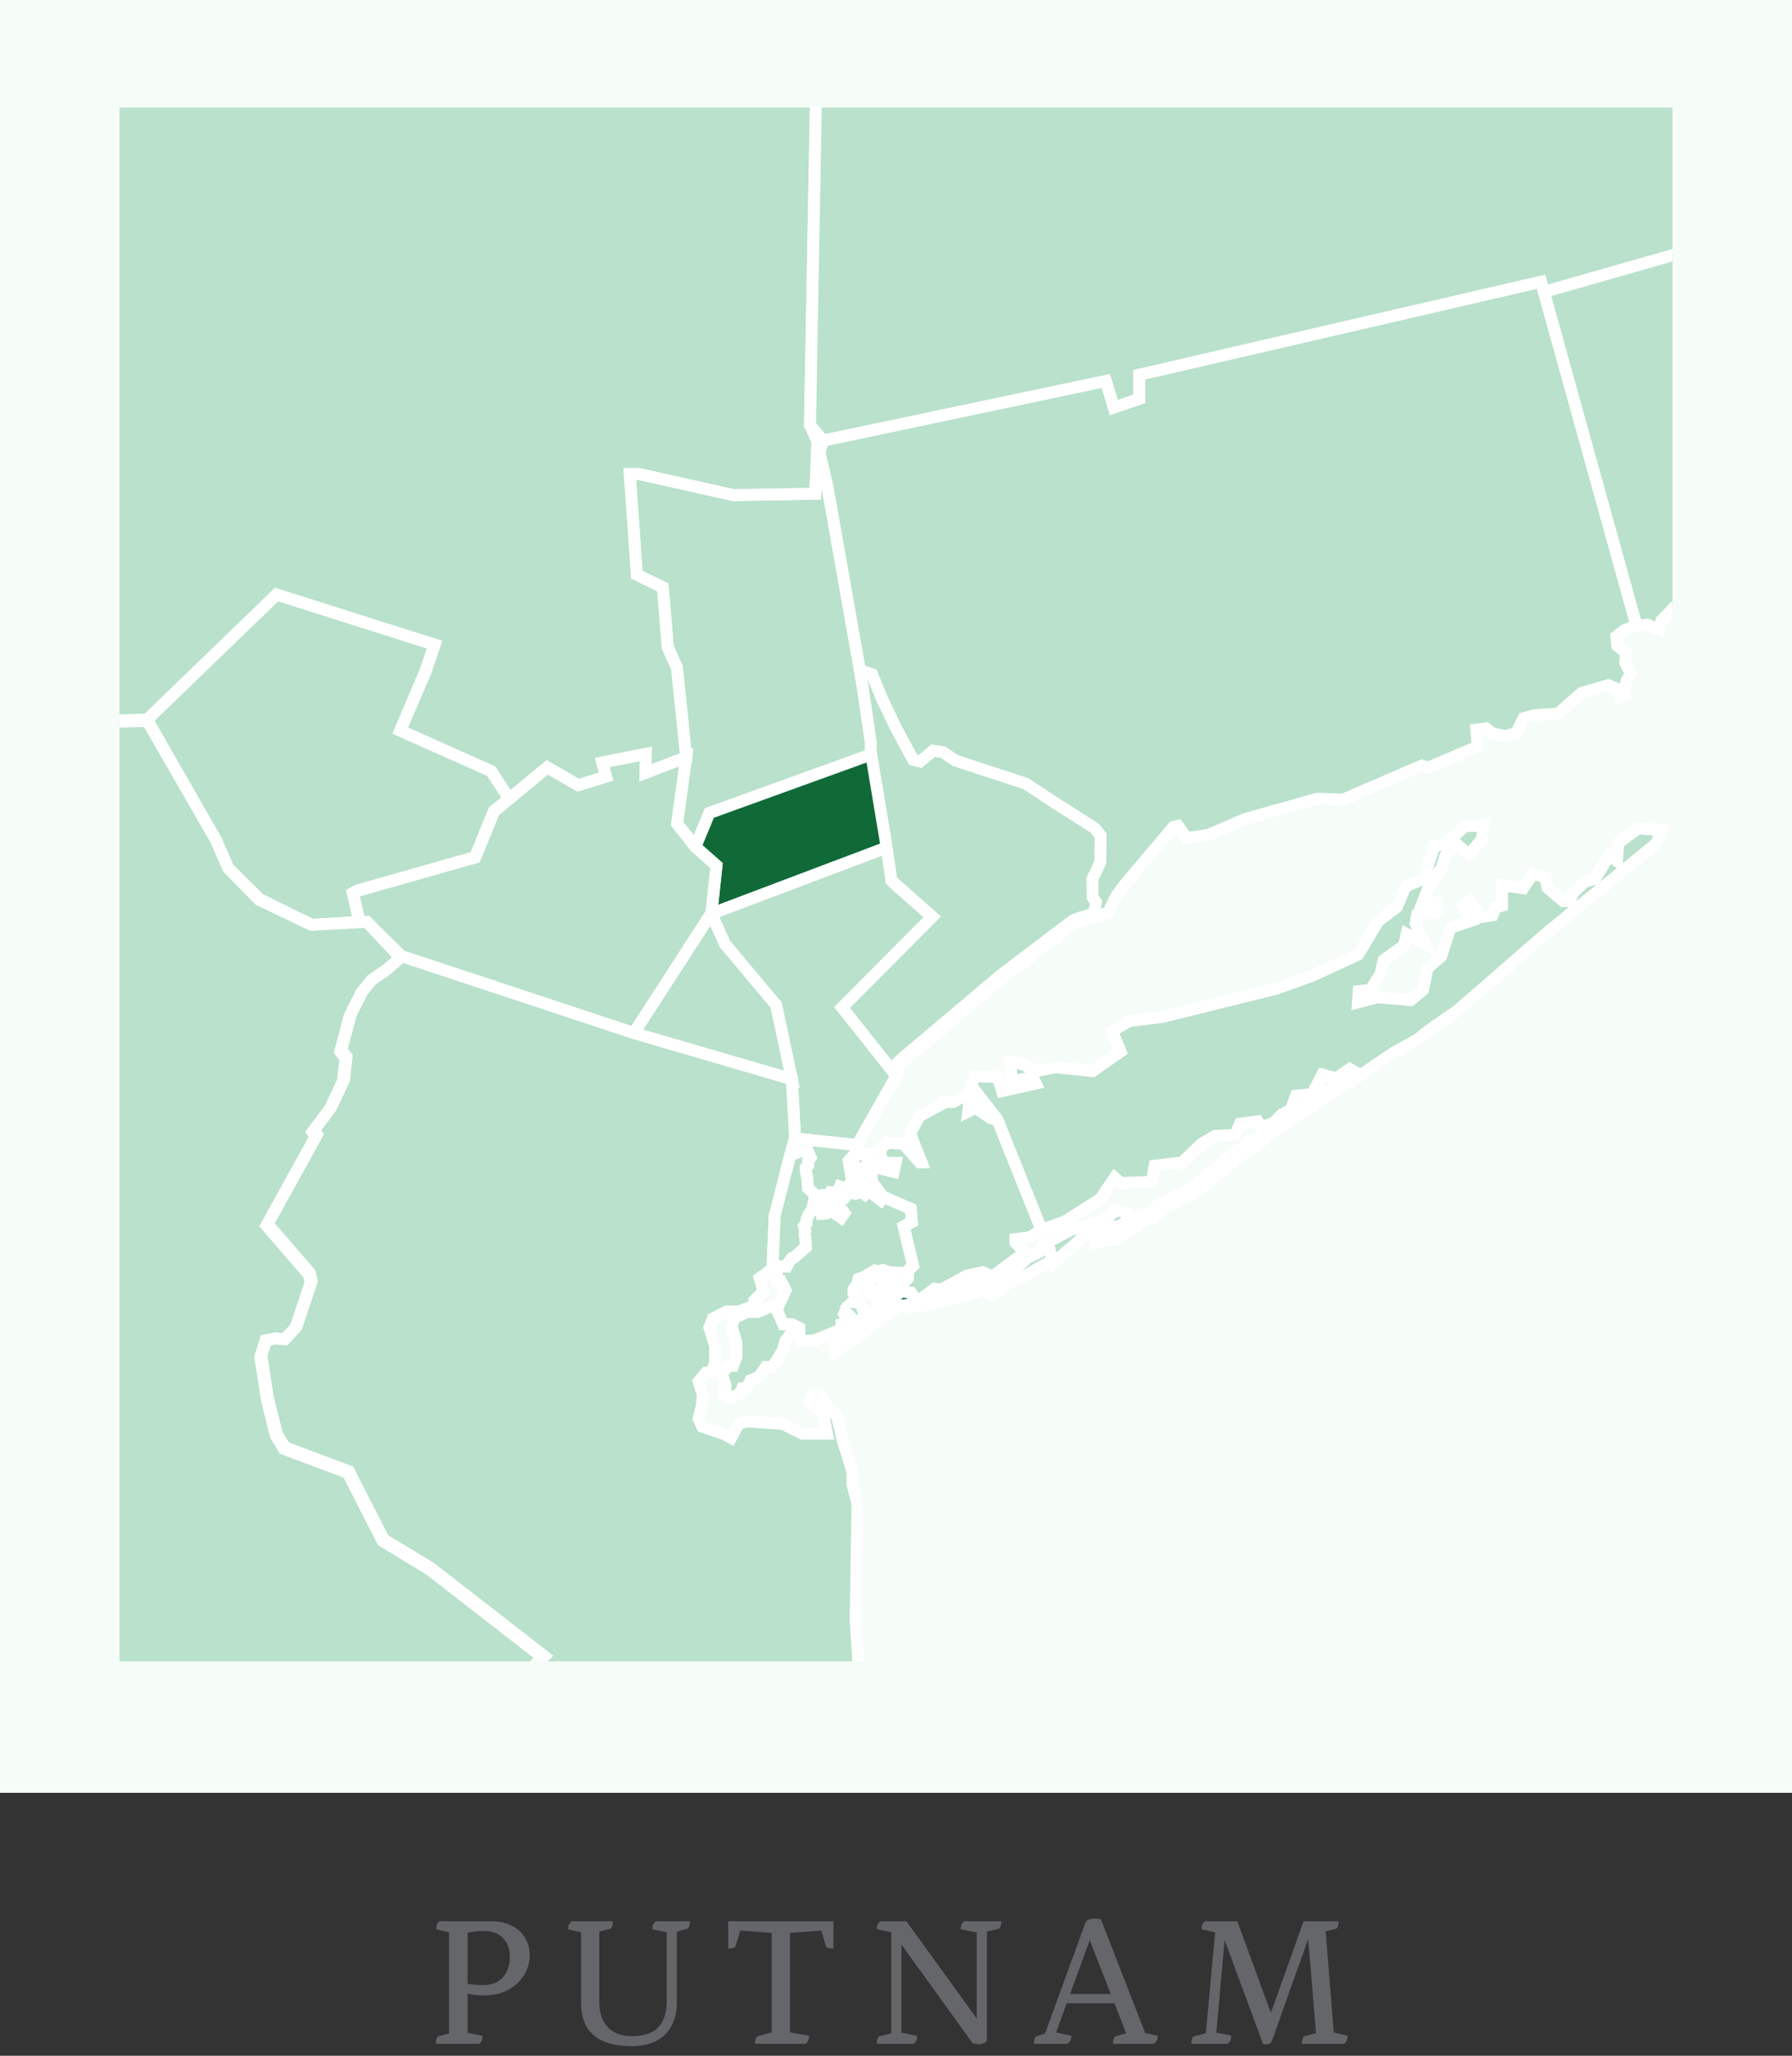 <svg width="150" height="172" viewBox="0 0 150 172" fill="none" xmlns="http://www.w3.org/2000/svg">
<rect x="0" y="0" width="150" height="172" fill="#333333" stroke="none"/>
<path d="M0 0H150V150H0V0Z" fill="#F6FCF8"/>
<path d="M36.485 171C36.485 170.808 36.506 170.659 36.549 170.552C36.602 170.445 36.666 170.381 36.741 170.36L37.861 170.056L37.589 170.328L37.589 161.448L37.829 161.736L36.517 161.416C36.517 161.256 36.533 161.128 36.565 161.032C36.607 160.925 36.682 160.829 36.789 160.744H41.061C41.775 160.744 42.373 160.872 42.853 161.128C43.343 161.373 43.711 161.715 43.957 162.152C44.213 162.579 44.341 163.053 44.341 163.576C44.341 164.173 44.186 164.728 43.877 165.24C43.567 165.752 43.125 166.168 42.549 166.488C41.983 166.797 41.306 166.952 40.517 166.952C40.25 166.952 39.967 166.936 39.669 166.904C39.37 166.861 39.093 166.803 38.837 166.728H39.141L39.141 170.424L38.805 170.008L40.389 170.328C40.389 170.499 40.367 170.632 40.325 170.728C40.293 170.824 40.218 170.915 40.101 171H36.485ZM39.141 166.152L38.869 165.864C39.018 165.939 39.242 165.997 39.541 166.04C39.839 166.072 40.127 166.088 40.405 166.088C40.917 166.088 41.338 165.987 41.669 165.784C42.01 165.571 42.261 165.288 42.421 164.936C42.591 164.584 42.677 164.195 42.677 163.768C42.677 163.064 42.479 162.52 42.085 162.136C41.701 161.752 41.162 161.56 40.469 161.56C40.17 161.56 39.887 161.581 39.621 161.624C39.354 161.667 39.109 161.715 38.885 161.768L39.141 161.528L39.141 166.152ZM52.881 171.192C51.868 171.192 51.047 171.043 50.417 170.744C49.799 170.445 49.345 170.029 49.057 169.496C48.78 168.963 48.641 168.339 48.641 167.624L48.641 161.448L48.929 161.736L47.553 161.416C47.553 161.256 47.575 161.128 47.617 161.032C47.66 160.936 47.74 160.84 47.857 160.744H51.297C51.297 160.936 51.276 161.085 51.233 161.192C51.191 161.299 51.127 161.363 51.041 161.384L49.873 161.688L50.161 161.4L50.161 167.416C50.161 168.099 50.279 168.659 50.513 169.096C50.748 169.523 51.068 169.843 51.473 170.056C51.889 170.259 52.364 170.36 52.897 170.36C53.516 170.36 54.039 170.264 54.465 170.072C54.903 169.869 55.233 169.549 55.457 169.112C55.692 168.664 55.809 168.088 55.809 167.384L55.809 161.32L55.937 161.704L54.609 161.416C54.609 161.256 54.631 161.128 54.673 161.032C54.716 160.936 54.791 160.84 54.897 160.744H57.745C57.745 160.936 57.724 161.085 57.681 161.192C57.639 161.299 57.575 161.363 57.489 161.384L56.481 161.672L56.657 161.24L56.657 167.576C56.657 168.248 56.524 168.861 56.257 169.416C55.991 169.96 55.58 170.392 55.025 170.712C54.471 171.032 53.756 171.192 52.881 171.192ZM63.2 171C63.2 170.808 63.222 170.659 63.264 170.552C63.318 170.445 63.382 170.381 63.456 170.36L64.848 169.976L64.592 170.328L64.592 161.528L64.768 161.736L61.792 161.512L62.016 161.368L61.6 162.744C61.579 162.84 61.52 162.915 61.424 162.968C61.328 163.011 61.174 163.032 60.96 163.032L60.96 160.744H69.76V163.032C69.558 163.032 69.403 163.011 69.296 162.968C69.2 162.915 69.136 162.84 69.104 162.744L68.704 161.368L68.928 161.512L65.952 161.736L66.128 161.528L66.128 170.296L65.84 169.992L67.728 170.328C67.728 170.477 67.707 170.6 67.664 170.696C67.632 170.792 67.552 170.893 67.424 171H63.2ZM81.999 171.032C81.882 171.032 81.769 171.021 81.663 171C81.567 170.989 81.487 170.979 81.423 170.968L75.247 162.408L75.455 162.296L75.455 170.456L75.327 170.04L76.767 170.328C76.767 170.477 76.746 170.605 76.703 170.712C76.671 170.808 76.596 170.904 76.479 171H73.391C73.391 170.808 73.412 170.659 73.455 170.552C73.508 170.445 73.572 170.381 73.647 170.36L74.799 170.072L74.607 170.536L74.607 161.352L74.815 161.704L73.391 161.416C73.391 161.256 73.412 161.128 73.455 161.032C73.498 160.936 73.572 160.84 73.679 160.744H75.871L82.271 169.592L81.759 169.736L81.759 161.288L81.855 161.704L80.415 161.416C80.415 161.256 80.436 161.128 80.479 161.032C80.522 160.936 80.602 160.84 80.719 160.744H83.807C83.807 160.936 83.785 161.085 83.743 161.192C83.7 161.299 83.636 161.363 83.551 161.384L82.399 161.672L82.607 161.256L82.607 170.648C82.607 170.723 82.57 170.792 82.495 170.856C82.42 170.909 82.335 170.952 82.239 170.984C82.143 171.016 82.063 171.032 81.999 171.032ZM86.54 171C86.54 170.808 86.561 170.659 86.604 170.552C86.657 170.445 86.722 170.381 86.796 170.36L87.788 170.04L87.34 170.504L90.86 160.856C90.892 160.771 90.956 160.701 91.052 160.648C91.148 160.595 91.249 160.563 91.356 160.552C91.474 160.531 91.575 160.52 91.66 160.52C91.746 160.52 91.826 160.525 91.9 160.536C91.986 160.536 92.071 160.552 92.156 160.584L95.996 170.456L95.452 170.008L96.908 170.328C96.908 170.477 96.887 170.6 96.844 170.696C96.802 170.792 96.716 170.893 96.588 171H93.164C93.164 170.808 93.186 170.659 93.228 170.552C93.281 170.445 93.346 170.381 93.42 170.36L94.508 170.056L94.38 170.408L91.004 161.784L91.42 161.768L88.236 170.488L88.172 169.992L89.676 170.328C89.676 170.477 89.655 170.6 89.612 170.696C89.57 170.792 89.479 170.893 89.34 171H86.54ZM89.02 167.608L89.212 166.84L93.34 166.84L93.564 167.608L89.02 167.608ZM106.017 171.048C105.974 171.048 105.916 171.043 105.841 171.032C105.777 171.021 105.734 171.005 105.713 170.984L102.161 161.384H102.593L101.777 170.456L101.649 170.04L103.057 170.312C103.057 170.472 103.036 170.605 102.993 170.712C102.95 170.808 102.87 170.904 102.753 171H99.729C99.729 170.808 99.75 170.659 99.793 170.552C99.836 170.435 99.9 170.371 99.985 170.36L101.105 170.072L100.897 170.52L101.761 161.176L101.873 161.704L100.577 161.416C100.577 161.256 100.593 161.128 100.625 161.032C100.668 160.936 100.753 160.84 100.881 160.744H103.569L106.705 169.288H106.065L109.121 160.744H112.049C112.049 160.936 112.028 161.085 111.985 161.192C111.942 161.299 111.878 161.363 111.793 161.384L110.561 161.688L110.929 161.144L111.681 170.488L111.473 170.024L112.801 170.312C112.801 170.472 112.78 170.605 112.737 170.712C112.705 170.808 112.63 170.904 112.513 171H108.977C108.977 170.808 108.998 170.659 109.041 170.552C109.084 170.435 109.148 170.371 109.233 170.36L110.417 170.04L110.193 170.552L109.425 161.288H109.841L106.481 170.712C106.438 170.829 106.369 170.915 106.273 170.968C106.177 171.021 106.092 171.048 106.017 171.048Z" fill="#65666A"/>
<g clip-path="url(#clip0_1331_907)">
<path d="M13.317 75.505H12.68L12.01 75.17V74.031L13.551 74.366L14.088 74.433L14.289 76.544L13.853 76.812L13.317 75.505Z" fill="#E5EDE8" stroke="white" stroke-miterlimit="10"/>
<path d="M9.296 72.758L9.598 72.054L10.436 71.485L9.196 71.619L8.593 72.456L9.296 72.758Z" fill="#E5EDE8" stroke="white" stroke-miterlimit="10"/>
<path d="M13.618 67.766V67.598L13.853 66.593H14.289L14.422 66.794L14.59 66.593L14.691 66.057L15.696 65.487L16.366 65.085L16.835 64.918L16.701 65.253V65.588L15.059 66.593L14.959 66.861L14.724 67.464L14.188 67.431L13.618 67.766Z" fill="#E5EDE8" stroke="white" stroke-miterlimit="10"/>
<g clip-path="url(#clip1_1331_907)">
<g clip-path="url(#clip2_1331_907)">
<path d="M58.205 70.856L56.668 68.908L57.436 63.364L56.668 55.872L55.9 54.163L55.487 49.147L53.305 48.086L52.715 39.653H53.483L61.39 41.42L68.239 41.304L68.594 37.882L69.242 40.594L73.08 62.303V63.071L59.382 68.024L58.205 70.856Z" fill="#B9E1CB" stroke="white" stroke-miterlimit="10"/>
<path d="M58.204 70.856L59.382 68.024L73.08 63.07L74.377 70.856L59.541 76.458L59.973 72.42L58.204 70.856Z" fill="#0F6A37" stroke="white" stroke-miterlimit="10"/>
<path d="M59.541 76.458L74.377 70.856L74.808 73.865L78.233 76.892L70.677 84.482L75.047 89.986L71.739 95.805L66.546 95.255L66.289 90.341L64.97 84.127L60.683 79.014L59.541 76.458Z" fill="#B9E1CB" stroke="white" stroke-miterlimit="10"/>
<path d="M59.531 76.414L60.672 78.971L64.963 84.084L66.282 90.298L53.048 86.448L59.531 76.414Z" fill="#B9E1CB" stroke="white" stroke-miterlimit="10"/>
<path d="M53.055 86.434L59.542 76.4L59.973 72.42L58.205 70.856L56.668 68.908L57.436 63.364L54.034 64.66L54.07 63.07L50.41 63.798L50.725 64.975L48.406 65.685L45.808 64.189L41.361 67.886L39.785 71.739L29.947 74.531L29.555 74.752L30.106 77.167L30.697 77.128L33.607 79.999L53.055 86.434Z" fill="#B9E1CB" stroke="white" stroke-miterlimit="10"/>
<path d="M42.63 66.822L41.336 67.854L39.764 71.707L29.925 74.499L29.53 74.716L30.081 77.131L26.062 77.374L21.725 75.219L19.098 72.626L18.065 70.266L12.307 60.21L23.142 49.737L36.361 53.927L35.596 56.197L33.498 61.122L41.115 64.515L42.63 66.822Z" fill="#B9E1CB" stroke="white" stroke-miterlimit="10"/>
<path d="M76.638 108.744L76.247 108.153L75.46 108.056L75.359 107.603L76 106.937V106.307L76.424 105.894L75.634 102.609L76.326 102.236L76.225 101.136L73.906 100.133L72.978 98.872V97.598L74.808 98.047L74.967 97.301H74.101L73.688 96.83L73.728 96.475V96.062L74.319 95.61L75.616 95.689L76.975 97.243H77.131L76.189 94.864L76.935 93.408L79.12 92.21H79.787L80.711 91.659L81.146 92.228L81.048 92.995L81.914 92.561L82.088 92.977L82.936 93.564L83.487 93.665L87.186 102.903L86.183 103.533L85.001 103.67V103.967L85.788 104.793L85.121 105.285L83.074 106.799L82.266 106.444L80.95 106.719L78.783 107.9L78.232 107.82L77.153 108.628L76.638 108.744Z" fill="#B9E1CB" stroke="white" stroke-miterlimit="10"/>
<path d="M82.581 107.172V107.82L80.595 108.49L77.308 109.254L76.149 109.352L76.029 109.178L76.424 108.921L77.819 108.667L80.084 107.878L80.711 107.9L81.186 107.465L81.892 107.328L82.581 107.172Z" fill="#B9E1CB" stroke="white" stroke-miterlimit="10"/>
<path d="M82.976 108.352L82.78 108.175L83.153 107.545L83.487 107.367L83.82 107.172L85.788 105.441L86.023 105.224L87.009 104.753L87.48 103.927H87.68L88.093 105.441L85.592 106.875L84.393 107.328L83.469 108.077L82.976 108.352Z" fill="#B9E1CB" stroke="white" stroke-miterlimit="10"/>
<path d="M88.169 105.676L87.68 103.927L89.586 102.924L90.452 102.689L91.513 102.414L91.966 102.254L93.543 101.251L94.347 101.469L94.546 102.019L93.641 102.627L92.677 102.591L91.003 103.218L88.169 105.676Z" fill="#B9E1CB" stroke="white" stroke-miterlimit="10"/>
<path d="M91.575 103.464L91.713 104.007L93.582 103.631L95.489 102.356L96.652 101.784L97.478 101.078L100.468 99.564L103.066 97.283L105.131 95.805L106.704 94.686L108.534 93.448L109.44 92.836L110.031 92.503L110.266 92.228L110.031 92.072L108.338 93.213L106.939 94.234L106.095 94.607L104.936 95.374L104.522 95.432L104.127 95.925L103.124 96.493L102.298 97.221L100.152 99.169L96.905 100.821L96.159 101.469L95.271 101.686L94.684 102.218L93.383 103.062L92.517 103.239L92.34 103.12L91.575 103.464Z" fill="#B9E1CB" stroke="white" stroke-miterlimit="10"/>
<path d="M110.462 92.17L110.031 92.072L113.433 89.711L112.98 89.436L111.879 90.222L110.679 89.906L109.835 91.54L108.476 91.677L108.063 92.836L107.295 93.252L106.646 93.919L105.584 94.332L105.269 93.821L103.794 94.016L103.399 94.962L101.707 95.041L100.566 95.707L98.953 97.261L96.652 97.536L96.395 98.894L93.797 98.974L93.304 98.539L92.104 100.31L89.173 102.178L87.187 102.903L83.487 93.665L81.262 90.812L81.599 90.044L83.527 90.124L83.879 91.29L86.694 90.656L86.437 90.106L84.708 90.479L84.549 88.846L85.437 88.983L86.814 89.591L88.368 89.298L91.456 89.613L93.797 87.98L93.09 86.253L94.547 85.424L97.348 85.072L106.864 82.711L109.813 81.65L113.691 79.862L115.361 77.07L116.916 75.889L117.644 74.18L119.181 73.51L120.047 70.798L120.989 70.599L122.641 69.107H123.449L124.236 68.987L124.022 70.266L122.938 71.522L121.877 70.581L120.989 71.602L120.713 72.547L120.398 73.018L119.532 74.376L119.043 75.614L120.282 75.495L120.322 76.262L118.623 76.566L118.492 77.247L119.239 78.938L118.883 78.779L117.742 78.149L117.528 79.112L115.814 80.332L115.56 81.491L114.72 82.827L113.731 82.929L113.669 83.87L115.285 83.439L117.644 83.635L118.079 83.675L119.119 82.809L119.496 80.981L120.634 80.017L121.402 77.62L123.134 77.048L122.427 75.77L123.054 75.357L123.942 76.733L124.924 76.577L125.181 75.929L125.732 75.77V74.061L127.504 74.314L128.33 73.079L129.392 73.43L129.53 74.278L130.867 75.397L131.378 75.379L131.733 74.629L132.657 73.767L133.505 73.528L134.683 71.584L135.353 72.036L135.451 70.541L137.143 69.302L139.071 69.458L138.68 70.541L134.647 73.843L131.516 76.382L129.294 78.21L122.032 84.522L119.572 86.231L118.728 86.919L116.68 88.06L113.633 90.124L110.462 92.17Z" fill="#B9E1CB" stroke="white" stroke-miterlimit="10"/>
<path d="M70.677 84.482L78.233 76.892L74.808 73.865L74.377 70.856L73.08 63.07V62.303L72.079 56.647L71.906 55.662L69.242 40.594L68.594 37.882L68.887 36.861L92.557 31.867L93.227 34.069L95.351 33.359V31.353L128.997 23.568L136.987 52.352L136.002 52.707L135.295 53.257L135.375 54.025L136.121 54.633L136.041 55.459L136.513 56.364L136.161 56.954L136.002 57.624V58.175L135.65 58.291L135.549 57.7L134.625 57.327L132.392 57.975L130.414 59.706L128.406 59.844L127.533 60.09L126.913 61.329L126.007 61.593L124.88 61.336L124.413 60.945L123.569 61.043L123.685 62.458L119.554 64.229L118.992 64.063L112.39 66.912L112.147 66.894L110.277 66.826L104.236 68.517L101.167 69.842L99.344 70.128L98.609 69.096L98.214 69.194L94.064 74.111L93.481 74.897L92.764 76.36L91.771 76.639L90.618 76.961L90.028 77.178L83.98 81.759L75.656 88.788L75.323 89.114L75.047 89.986L70.677 84.482Z" fill="#B9E1CB" stroke="white" stroke-miterlimit="10"/>
<path d="M70.485 84.294L78.04 76.704L74.616 73.677L74.185 70.668L72.888 62.882V62.114L72.043 56.35L72.282 56.187L72.989 56.408L73.764 58.327L74.96 60.836L76.435 63.574L77.008 63.715L78.113 62.806L78.925 62.929L79.972 63.632L85.871 65.569L87.955 66.945L91.629 69.291L92.133 69.914L92.093 72.177L91.448 73.525L91.452 75.067L91.734 75.476L91.579 76.447L90.426 76.773L89.836 76.986L83.788 81.571L75.464 88.596L75.131 88.922L74.855 89.798L70.485 84.294Z" fill="#B9E1CB" stroke="white" stroke-miterlimit="10"/>
<path d="M12.306 60.21L7.719 60.337L6.49 56.777L3.418 54.376H1.298L-155.493 85.952L-157.852 72.554L-157.232 72.485L-156.199 71.761L-154.311 70.052L-149.764 65.804L-148.524 64.566L-147.905 64.204L-147.227 63.023L-146.756 61.575L-144.944 59.54L-144.502 59.156L-137.831 54.376L-137.918 53.254L-135.943 48.007L-132.576 45.204L-131.602 44.878L-130.453 43.375L-130.188 43.013L-129.772 42.336L-129.804 41.659L-131.044 38.798L-132.96 35.347L-133.432 34.757L-134.084 34.315L-135.617 34.167L-136.236 33.725L-137.153 33.547L-137.537 32.986L-138.421 29.622L-139.603 29.3L-140.074 28.652L-141.723 20.483L-134.551 16.557L-133.783 16.195L-127.351 13.128L-123.898 11.828L-122.155 11.104L-121.122 11.278L-104.594 8.478L-103.869 8.272H-97.368L-96.097 8.714L-93.825 9.156L-92.737 9.804L-91.436 10.528L-88.635 11.614L-87.719 11.792L-87.041 11.643L-81.993 8.431L-81.631 8.46L-72.763 6.099H-71.035L-70.31 6.248L-69.948 6.396L-67.114 5.864L-66.081 5.303L-64.962 4.626L-62.186 3.061L-61.653 2.768L-60.928 2.149L-59.718 0.849L-59.541 0.487L-56.783 -3.587L-50.793 -9.986L-48.981 -10.663L-48.068 -10.105L-46.325 -10.398L-45.963 -10.811L-44.636 -11.579C-44.636 -11.579 -44.017 -11.666 -43.81 -13.082C-43.604 -14.498 -44.245 -17.593 -44.245 -17.593L-44.716 -19.042L-46.999 -24.926L-49.304 -25.785L-48.358 -27.139H-47.119L-45.202 -28.439L-44.477 -30.09V-30.945L-45.245 -32.773L-45.539 -33.215L-48.873 -33.508L-50.822 -34.305L-51.395 -34.758L-53.815 -36.438L-54.377 -36.731L-54.819 -38.031V-39.711L-53.931 -43.249L-45.669 -51.864L-40.415 -56.347L-39.262 -60.268L-38.349 -62.361L-36.371 -65.519L-31.055 -73.79L-29.344 -76.122L-19.868 -86.739L-16.741 -90.277L-11.371 -93.434L-10.719 -93.55H-7.946L-6.885 -93.757L6.693 -96.291L11.741 -97.323L16.285 -98.62L20.808 -99.883L28.128 -101.832L30.135 -102.273L38.738 -104.656L39.122 -104.772L39.357 -104.008L40.481 -102.65L40.865 -100.839L40.039 -98.714L40.401 -96.356L42.47 -95.205L42.231 -92.308V-87.637L43.206 -84.276L44.209 -83.509L44.887 -83.244L46.482 -81.325L47.721 -78.584V-77.86L47.13 -74.706L48.638 -69.893L47.366 -66.413L47.003 -64.201L47.177 -58.863L47.902 -57.299L48.315 -56.915L51.577 -48.587L53.319 -45.284L52.957 -43.662L52.515 -39.827L52.751 -37.086L53.044 -36.467L54.048 -36.231L54.197 -38.857L56.468 -39.092L57.385 -37.499L58.447 -37.292L59.038 -37.144L60.125 -34.971L66.945 -2.794L66.09 -0.639L67.3 2.073H68.423L67.803 35.546L68.416 36.922L68.235 41.304L61.386 41.42L53.475 39.653H52.711L53.301 48.086L55.476 49.147L55.889 54.163L56.657 55.872L57.432 63.36L54.026 64.656L54.066 63.067L50.406 63.791L50.721 64.968L48.402 65.692L45.804 64.197L42.626 66.829L41.115 64.515L33.505 61.122L35.621 56.205L36.386 53.934L23.156 49.737L12.306 60.21Z" fill="#B9E1CB" stroke="white" stroke-miterlimit="10"/>
<path d="M66.282 90.298L66.546 95.255L66.035 97.065L65.049 101.078L64.854 101.668L64.658 106.14L63.593 106.937L63.908 108.037L63.201 108.744L63.397 109.098L61.864 109.728H60.839L59.665 110.319L59.382 111.065L59.857 112.6V114.012L59.541 114.841H59.107L58.48 115.587L58.831 116.688L58.755 117.594L58.48 118.694L58.791 119.361L60.723 120.031L61.194 120.306L61.824 119.125L62.513 118.93L63.672 119.009L65.484 119.125L67.177 119.951H69.22L68.869 118.144L68.474 117.945L67.767 117.318L68.043 116.648H68.554L70.086 118.575L70.597 120.7L71.347 123.098V124.159L71.779 125.81L71.623 135.525L72.214 144.922L70.837 149.601L70.206 152.787L71.463 154.203L71.112 156.209L67.293 163.053L67.923 163.708H63.988H22.746L26.287 158.016L30.972 156.169L35.574 148.46L38.017 144.922L38.843 144.332L41.477 142.286L41.952 140.559L43.445 140.439L45.532 138.553L36.009 131.158L32.114 128.801L29.2 123.098L23.848 121.092L23.178 119.991L22.431 116.996L21.88 113.422L22.315 112.01L23.141 111.85L23.928 111.93L24.834 110.945L26.091 107.172L25.935 106.502L22.391 102.414L26.526 94.94L26.247 94.589L27.744 92.582L28.805 90.298L29.005 88.415L28.57 87.864L29.36 84.873L30.342 82.907L31.208 81.846L32.465 80.98L33.607 79.999L53.055 86.434L66.282 90.298Z" fill="#B9E1CB" stroke="white" stroke-miterlimit="10"/>
<path d="M65.488 109.728L65.162 109.294L64.76 109.207L63.408 109.765H62.506L61.469 110.282L61.219 110.942L61.64 112.296V113.542L61.361 114.273H60.977L60.426 114.932L60.734 115.902L60.669 116.699L61.118 116.942L61.915 116.63L62.125 116.174H62.506L62.817 115.486L63.51 115.207L63.825 114.791L64.1 114.374L64.589 114.411L65.039 113.784L65.488 113.074L65.731 112.227L66.256 111.477L66.293 110.97L65.633 110.297L65.488 109.728Z" fill="#B9E1CB" stroke="white" stroke-miterlimit="10"/>
<path d="M68.336 100.064L67.796 99.626L67.63 99.405L67.612 99.086L67.579 98.63L67.445 97.974V97.706L67.644 97.486V97.149L67.847 96.844L67.644 96.374L67.021 96.341L66.633 96.475L66.416 96.41L66.343 95.972L66.546 95.255L71.739 95.805L71.938 96.595L72.685 96.555V97.261L72.214 97.851L71.663 97.772L71.268 96.87L71.036 97.134L71.25 98.452L71.601 98.485L72.326 99.227L71.92 99.3L71.123 99.111L70.681 99.426L70.304 99.278L70.097 99.767L69.528 99.745L69.445 99.919L68.336 100.064Z" fill="#B9E1CB" stroke="white" stroke-miterlimit="10"/>
<path d="M74.826 107.911L74.892 107.523L74.776 107.357L74.642 106.784L75.062 106.48L74.439 106.448L73.917 106.259L73.442 106.397L73.228 106.31L72.736 106.596L72.214 106.882L71.859 107.002L71.757 107.458L71.438 107.896V108.132L71.641 108.262L71.692 108.602L71.355 108.939L71.573 108.957L71.859 108.87L72.029 109.124L72.214 109.529L72.431 110.033L72.38 110.369L72.029 110.438L71.547 110.514L70.746 109.747L70.648 109.967L71.014 110.764L70.445 110.826L70.456 111.21L68.17 112.155L67.47 112.176L67.003 112.205L66.901 111.535V111.104L66.282 110.789H65.561L65.01 109.569L65.76 107.958L65.365 107.172H65.01V106.386L64.658 106.14L64.847 105.705L64.999 106.024L65.405 105.959H65.843L65.996 105.655L66.293 105.249L66.499 105.184L66.97 104.76L67.445 104.34L67.427 103.652L67.344 103.33L67.394 102.993L67.293 102.588L67.496 102.352L67.51 102.052L67.695 101.595L67.949 101.259L68.17 100.4L68.536 100.038L69.445 99.919L69.398 100.451L69.434 100.763L69.072 100.947L68.775 100.886L68.67 101.219L68.753 101.559L69.087 101.537L69.221 101.255L69.5 101.277L70.406 101.889L70.674 101.498L70.185 100.777L70.391 100.238L70.695 100.23L71.043 99.832L71.301 99.788L71.587 99.883L72.062 99.723L72.399 99.951L72.718 99.626L73.721 100.408L73.906 100.132L76.225 101.136L76.327 102.236L75.635 102.609L76.425 105.894L76.001 106.307V106.937L75.359 107.603L74.826 107.911Z" fill="#B9E1CB" stroke="white" stroke-miterlimit="10"/>
<path d="M75.46 108.056L76.247 108.153L76.638 108.744L76.029 109.178L75.515 109.225L69.891 113.074L69.818 112.448L71.877 110.753L75.46 108.056Z" fill="#0F6A37" stroke="white" stroke-miterlimit="10"/>
<path d="M64.687 105.503L64.854 101.668L66.155 96.635L66.343 95.972L66.416 96.41L66.633 96.475L67.021 96.341L67.644 96.374L67.847 96.844L67.644 97.149V97.486L67.445 97.706V97.974L67.579 98.63L67.63 99.405L68.17 99.908V100.4L68.083 100.737L67.949 101.259L67.695 101.595L67.51 102.052L67.496 102.352L67.293 102.588L67.394 102.993L67.343 103.33L67.427 103.652V104.072L67.445 104.34L66.97 104.76L66.499 105.184L66.293 105.249L65.995 105.655L65.843 105.959H65.405L64.999 106.024L64.847 105.705L64.687 105.503Z" fill="#B9E1CB" stroke="white" stroke-miterlimit="10"/>
<path d="M33.52 80.126L32.378 81.111L31.117 81.976L30.251 83.037L29.269 85.004L28.483 87.991L28.914 88.541L28.718 90.424L27.657 92.709L26.16 94.715L26.435 95.07L22.304 102.541L25.845 106.632L26.004 107.299L24.743 111.076L23.837 112.057L23.051 111.981L22.225 112.136L21.793 113.552L22.344 117.123L23.091 120.121L23.761 121.222L29.113 123.228L32.023 128.928L35.919 131.289L45.442 138.679L43.358 140.569L41.861 140.685L41.39 142.416L38.752 144.462L37.926 145.052L35.487 148.59L30.882 156.3L26.2 158.146L22.66 163.835L-171.064 163.708L-182.794 91.391L-182.116 91.257L-177.467 88.346L-172.154 83.555L-170.433 82.595V81.02L-169.397 79.97L-168.15 79.684L-167.929 80.372L-161.62 75.357L-158.283 73.17L-158.018 72.713L-157.812 73.014L-155.453 86.412L-150.717 84.985L1.301 54.369H3.425L6.494 56.777L7.741 60.441L12.335 60.315L18.065 70.266L19.097 72.626L21.692 75.284L26.062 77.374L30.697 77.128L33.52 80.126Z" fill="#B9E1CB" stroke="white" stroke-miterlimit="10"/>
<path d="M68.887 36.861L67.8 35.561L68.416 2.076L138.129 -13.082L139.426 -15.855H141.071L140.303 -18.39L141.662 -20.041H144.615L145.202 -22.822L148.804 -25.535H150.101L151.105 -25.241L152.757 -25.77V-24.828L154.294 -21.229L156.182 -17.572L158.602 -16.333L159.371 -16.453H160.197L161.212 -18.687L161.918 -18.452L162.331 -17.449L163.219 -17.742V-16.384L162.628 -15.559L162.215 -13.14L161.491 -12.727L161.168 -13.625L160.61 -12.683L157.142 -10.96L156.301 -9.852L154.935 -9.489L155.45 -8.57L156.479 -8.262L156.773 -7.085L156.345 -7.009L155.504 -6.285L155.142 -5.296L154.182 -5.34L153.946 -4.778L154.464 -3.692L155.439 -3.5L155.66 -3.116L155.276 -2.881L154.008 -2.823L153.562 -4.34H153.402L153.062 -3.616L152.75 -2.627L152.906 -1.458L154.772 0.422L154.58 0.584L152.884 0.722L152.667 1.87L153.729 3.17L154.453 4.365H154.714L155.91 3.905L156.972 4.216L157.312 2.83L156.12 2.156L157.523 1.859L157.686 1.993L158.363 2.554L159.041 3.054L160.342 3.011L162.23 3.217L164.723 4.955L165.035 5.238L169.263 9.909L168.901 13.063L167.886 14.301L167.915 14.464L171.659 15.992L173.471 15.532L173.634 15.608L175.728 18.306L176.333 19.755L176.482 21.319L176.54 22.083L177.043 21.967L178.855 23.053L180.033 23.365L181.805 23.423L183.472 23.321L185.893 22.597L187.309 23.177L188.52 21.728L190.984 20.193L192.828 18.94L194.278 18.172L194.604 17.423L195.238 17.061L194.839 15.732L193.908 13.124L192.821 11.517L192.303 11.441L191.857 12.009L192.183 13.056L191.872 13.751L191.002 11.817L190.64 10.731L189.991 8.308L189.085 7.222L188.389 6.824L187.049 6.396H186.722C186.442 6.467 186.189 6.621 185.998 6.838C185.675 7.2 185.704 8.178 185.704 8.178L183.581 7.302L183.374 7.052C183.374 7.052 183.153 6.328 184.7 5.766C186.248 5.205 188.433 5.679 188.433 5.679C189.172 5.856 189.893 6.099 190.589 6.404C190.921 6.606 191.242 6.827 191.549 7.066L194.144 9.836L195.488 11.741L197.865 16.047C197.865 16.047 199.739 21.565 199.775 22.021C199.844 22.457 199.844 22.901 199.775 23.336C199.674 23.763 199.481 24.484 199.481 24.484L199.413 28.438L198.441 28.967L198.706 24.259L198.365 23.448L196.731 22.916L189.437 26.856L189.172 28.616L187.918 27.674L185.719 28.101L185.498 28.934L183.168 30.187L183.048 30.335L181.874 33.374L181.729 33.58L177.163 35.347L177.033 35.481L176.076 36.705L175.677 37.103L174.467 38.592L174.275 38.845L173.021 40.967L172.815 41.231L171.546 41.615L171.184 41.749L170.503 42.836L170.166 43.089L169.691 43.353L169.176 43.69L168.778 43.795L167.774 44.266H167.006L167.76 43.618L172.96 39.044L173.115 38.027L174.521 36.578L175.746 34.174L174.728 29.499L173.532 28.775L174.684 27.689L173.873 27.261L171.336 27.363L171.796 29.032L170.673 29.09L170.88 31.657L168.974 31.563L169.916 32.729L168.854 33.815V33.949L166.803 33.993L166.361 34.185L165.386 35.452V36.354C165.364 36.651 165.39 36.949 165.462 37.237C165.64 37.638 165.886 38.005 166.187 38.324L162.955 41.112L161.096 41.054L160.904 41.213L160.447 41.775L160.596 42.408L160.048 42.528L158.624 37.661L157.976 37.234V36.111L157.135 34.695L155.261 34.652L155.203 33.797L155.733 33.265L155.127 33.164L153.993 32.649L153.312 33.011L151.674 31.596L148.71 31.125L148.072 30.299L147.956 29.753L147.63 29.09L147.706 28.471L147.485 28.188V27.272L146.568 25.871L145.372 26.374L143.97 20.631L143.716 20.298L129.236 24.43L128.997 23.568L95.351 31.353V33.374L93.238 34.098L92.568 31.871L68.887 36.861Z" fill="#B9E1CB" stroke="white" stroke-miterlimit="10"/>
<path d="M73.377 106.817L73.783 107.172V107.509H74.203L74.388 107.878V108.349L74.102 108.62L73.765 108.856H73.377L73.228 108.602L73.511 108.262L73.228 108.056L72.978 107.835L72.736 108.056L72.569 107.726V107.371L72.837 106.984L73.377 106.817Z" fill="#0F6A37" stroke="white" stroke-miterlimit="10"/>
<path d="M129.236 24.43L143.706 20.298L145.387 26.381L151.127 45.309L142.731 48.608L142.271 49.723L141.433 49.857L140.745 50.48L140.158 50.773L139.614 51.371L139.056 51.943L138.89 52.685L137.893 52.265L136.987 52.352L129.236 24.43Z" fill="#B9E1CB" stroke="white" stroke-miterlimit="10"/>
</g>
</g>
</g>
<defs>
<clipPath id="clip0_1331_907">
<rect width="131" height="131" fill="white" transform="translate(10 9)"/>
</clipPath>
<clipPath id="clip1_1331_907">
<rect width="131" height="131" fill="white" transform="translate(9 8)"/>
</clipPath>
<clipPath id="clip2_1331_907">
<rect width="383" height="310" fill="white" transform="translate(-183 -105)"/>
</clipPath>
</defs>
</svg>
